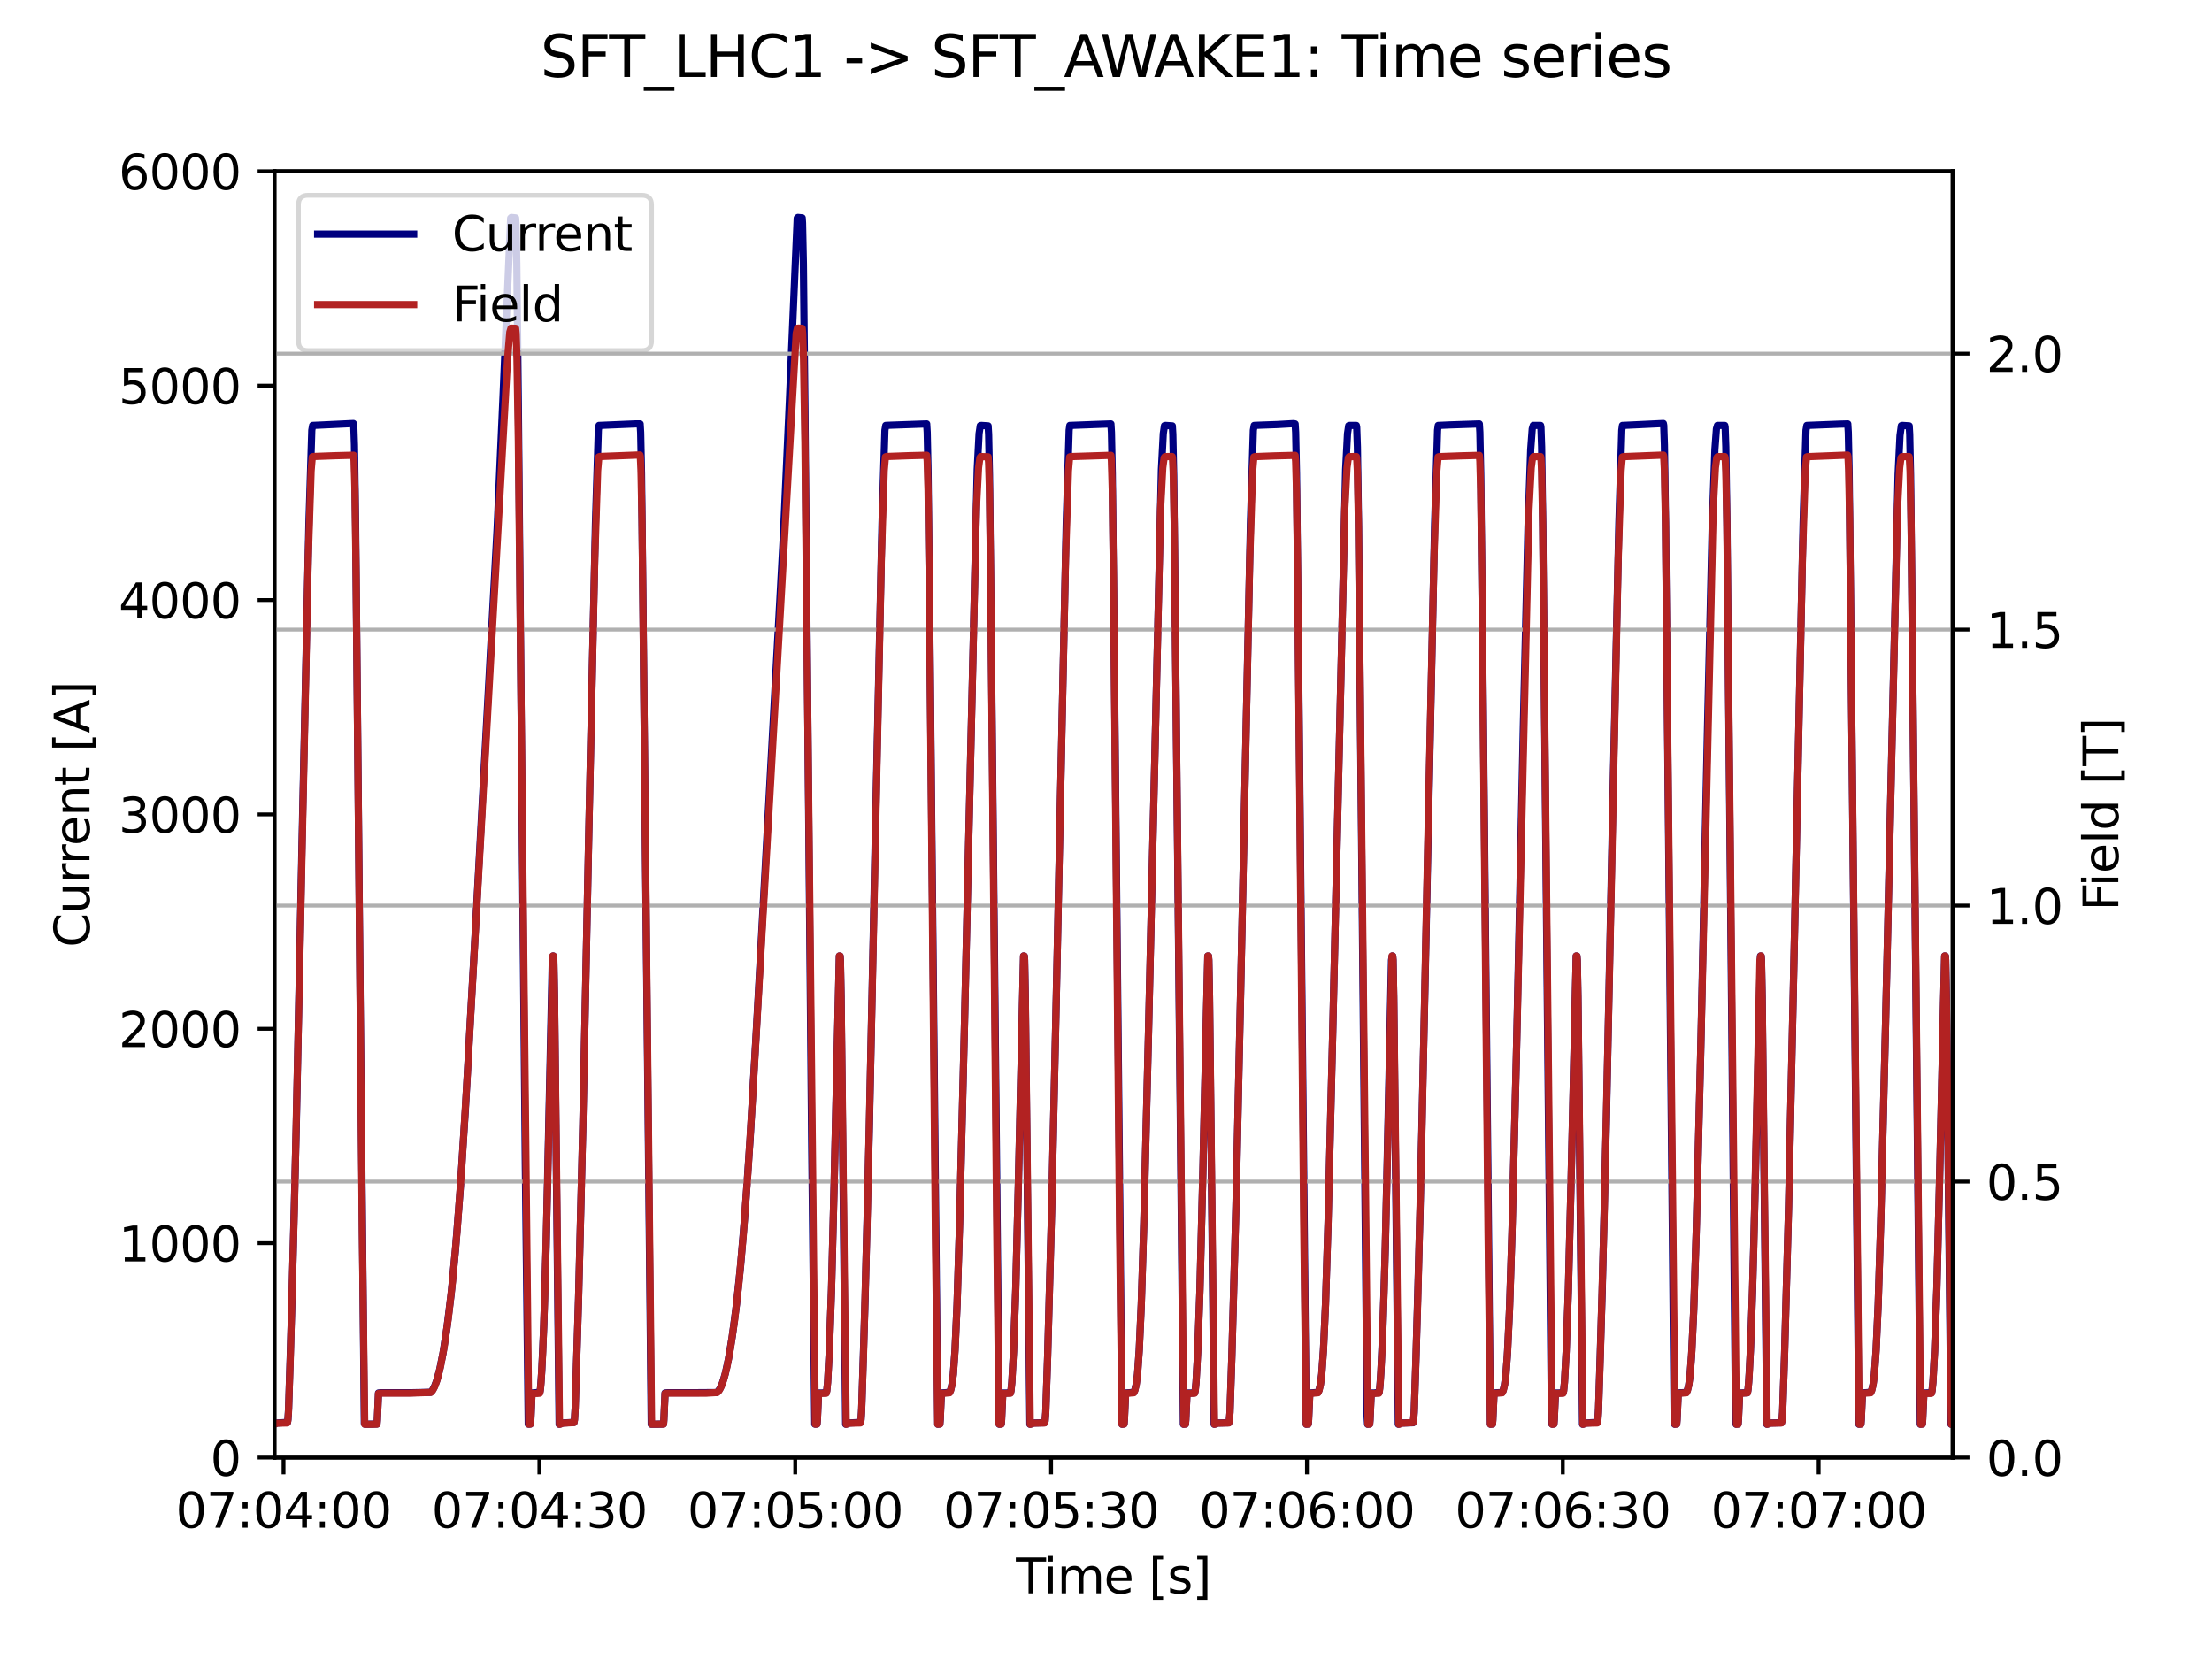 <?xml version="1.0" encoding="utf-8" standalone="no"?>
<!DOCTYPE svg PUBLIC "-//W3C//DTD SVG 1.1//EN"
  "http://www.w3.org/Graphics/SVG/1.1/DTD/svg11.dtd">
<svg xmlns:xlink="http://www.w3.org/1999/xlink" width="460.8pt" height="345.6pt" viewBox="0 0 460.8 345.6" xmlns="http://www.w3.org/2000/svg" version="1.1">
 <defs>
  <style type="text/css">*{stroke-linejoin: round; stroke-linecap: butt}</style>
 </defs>
 <g id="figure_1">
  <g id="patch_1">
   <path d="M 0 345.6 
L 460.8 345.6 
L 460.8 0 
L 0 0 
z
" style="fill: #ffffff"/>
  </g>
  <g id="axes_1">
   <g id="patch_2">
    <path d="M 57.17 303.64 
L 406.78 303.64 
L 406.78 35.677 
L 57.17 35.677 
z
" style="fill: #ffffff"/>
   </g>
   <g id="matplotlib.axis_1">
    <g id="xtick_1">
     <g id="line2d_1">
      <defs>
       <path id="maf82366fcf" d="M 0 0 
L 0 3.5 
" style="stroke: #000000; stroke-width: 0.8"/>
      </defs>
      <g>
       <use xlink:href="#maf82366fcf" x="59.062" y="303.64" style="stroke: #000000; stroke-width: 0.8"/>
      </g>
     </g>
     <g id="text_1">
      <!-- 07:04:00 -->
      <g transform="translate(36.606 318.238) scale(0.1 -0.1)">
       <defs>
        <path id="DejaVuSans-30" d="M 2034 4250 
Q 1547 4250 1301 3770 
Q 1056 3291 1056 2328 
Q 1056 1369 1301 889 
Q 1547 409 2034 409 
Q 2525 409 2770 889 
Q 3016 1369 3016 2328 
Q 3016 3291 2770 3770 
Q 2525 4250 2034 4250 
z
M 2034 4750 
Q 2819 4750 3233 4129 
Q 3647 3509 3647 2328 
Q 3647 1150 3233 529 
Q 2819 -91 2034 -91 
Q 1250 -91 836 529 
Q 422 1150 422 2328 
Q 422 3509 836 4129 
Q 1250 4750 2034 4750 
z
" transform="scale(0.016)"/>
        <path id="DejaVuSans-37" d="M 525 4666 
L 3525 4666 
L 3525 4397 
L 1831 0 
L 1172 0 
L 2766 4134 
L 525 4134 
L 525 4666 
z
" transform="scale(0.016)"/>
        <path id="DejaVuSans-3a" d="M 750 794 
L 1409 794 
L 1409 0 
L 750 0 
L 750 794 
z
M 750 3309 
L 1409 3309 
L 1409 2516 
L 750 2516 
L 750 3309 
z
" transform="scale(0.016)"/>
        <path id="DejaVuSans-34" d="M 2419 4116 
L 825 1625 
L 2419 1625 
L 2419 4116 
z
M 2253 4666 
L 3047 4666 
L 3047 1625 
L 3713 1625 
L 3713 1100 
L 3047 1100 
L 3047 0 
L 2419 0 
L 2419 1100 
L 313 1100 
L 313 1709 
L 2253 4666 
z
" transform="scale(0.016)"/>
       </defs>
       <use xlink:href="#DejaVuSans-30"/>
       <use xlink:href="#DejaVuSans-37" x="63.623"/>
       <use xlink:href="#DejaVuSans-3a" x="127.246"/>
       <use xlink:href="#DejaVuSans-30" x="160.938"/>
       <use xlink:href="#DejaVuSans-34" x="224.561"/>
       <use xlink:href="#DejaVuSans-3a" x="288.184"/>
       <use xlink:href="#DejaVuSans-30" x="321.875"/>
       <use xlink:href="#DejaVuSans-30" x="385.498"/>
      </g>
     </g>
    </g>
    <g id="xtick_2">
     <g id="line2d_2">
      <g>
       <use xlink:href="#maf82366fcf" x="112.362" y="303.64" style="stroke: #000000; stroke-width: 0.8"/>
      </g>
     </g>
     <g id="text_2">
      <!-- 07:04:30 -->
      <g transform="translate(89.906 318.238) scale(0.1 -0.1)">
       <defs>
        <path id="DejaVuSans-33" d="M 2597 2516 
Q 3050 2419 3304 2112 
Q 3559 1806 3559 1356 
Q 3559 666 3084 287 
Q 2609 -91 1734 -91 
Q 1441 -91 1130 -33 
Q 819 25 488 141 
L 488 750 
Q 750 597 1062 519 
Q 1375 441 1716 441 
Q 2309 441 2620 675 
Q 2931 909 2931 1356 
Q 2931 1769 2642 2001 
Q 2353 2234 1838 2234 
L 1294 2234 
L 1294 2753 
L 1863 2753 
Q 2328 2753 2575 2939 
Q 2822 3125 2822 3475 
Q 2822 3834 2567 4026 
Q 2313 4219 1838 4219 
Q 1578 4219 1281 4162 
Q 984 4106 628 3988 
L 628 4550 
Q 988 4650 1302 4700 
Q 1616 4750 1894 4750 
Q 2613 4750 3031 4423 
Q 3450 4097 3450 3541 
Q 3450 3153 3228 2886 
Q 3006 2619 2597 2516 
z
" transform="scale(0.016)"/>
       </defs>
       <use xlink:href="#DejaVuSans-30"/>
       <use xlink:href="#DejaVuSans-37" x="63.623"/>
       <use xlink:href="#DejaVuSans-3a" x="127.246"/>
       <use xlink:href="#DejaVuSans-30" x="160.938"/>
       <use xlink:href="#DejaVuSans-34" x="224.561"/>
       <use xlink:href="#DejaVuSans-3a" x="288.184"/>
       <use xlink:href="#DejaVuSans-33" x="321.875"/>
       <use xlink:href="#DejaVuSans-30" x="385.498"/>
      </g>
     </g>
    </g>
    <g id="xtick_3">
     <g id="line2d_3">
      <g>
       <use xlink:href="#maf82366fcf" x="165.661" y="303.64" style="stroke: #000000; stroke-width: 0.8"/>
      </g>
     </g>
     <g id="text_3">
      <!-- 07:05:00 -->
      <g transform="translate(143.205 318.238) scale(0.1 -0.1)">
       <defs>
        <path id="DejaVuSans-35" d="M 691 4666 
L 3169 4666 
L 3169 4134 
L 1269 4134 
L 1269 2991 
Q 1406 3038 1543 3061 
Q 1681 3084 1819 3084 
Q 2600 3084 3056 2656 
Q 3513 2228 3513 1497 
Q 3513 744 3044 326 
Q 2575 -91 1722 -91 
Q 1428 -91 1123 -41 
Q 819 9 494 109 
L 494 744 
Q 775 591 1075 516 
Q 1375 441 1709 441 
Q 2250 441 2565 725 
Q 2881 1009 2881 1497 
Q 2881 1984 2565 2268 
Q 2250 2553 1709 2553 
Q 1456 2553 1204 2497 
Q 953 2441 691 2322 
L 691 4666 
z
" transform="scale(0.016)"/>
       </defs>
       <use xlink:href="#DejaVuSans-30"/>
       <use xlink:href="#DejaVuSans-37" x="63.623"/>
       <use xlink:href="#DejaVuSans-3a" x="127.246"/>
       <use xlink:href="#DejaVuSans-30" x="160.938"/>
       <use xlink:href="#DejaVuSans-35" x="224.561"/>
       <use xlink:href="#DejaVuSans-3a" x="288.184"/>
       <use xlink:href="#DejaVuSans-30" x="321.875"/>
       <use xlink:href="#DejaVuSans-30" x="385.498"/>
      </g>
     </g>
    </g>
    <g id="xtick_4">
     <g id="line2d_4">
      <g>
       <use xlink:href="#maf82366fcf" x="218.961" y="303.64" style="stroke: #000000; stroke-width: 0.8"/>
      </g>
     </g>
     <g id="text_4">
      <!-- 07:05:30 -->
      <g transform="translate(196.505 318.238) scale(0.1 -0.1)">
       <use xlink:href="#DejaVuSans-30"/>
       <use xlink:href="#DejaVuSans-37" x="63.623"/>
       <use xlink:href="#DejaVuSans-3a" x="127.246"/>
       <use xlink:href="#DejaVuSans-30" x="160.938"/>
       <use xlink:href="#DejaVuSans-35" x="224.561"/>
       <use xlink:href="#DejaVuSans-3a" x="288.184"/>
       <use xlink:href="#DejaVuSans-33" x="321.875"/>
       <use xlink:href="#DejaVuSans-30" x="385.498"/>
      </g>
     </g>
    </g>
    <g id="xtick_5">
     <g id="line2d_5">
      <g>
       <use xlink:href="#maf82366fcf" x="272.261" y="303.64" style="stroke: #000000; stroke-width: 0.8"/>
      </g>
     </g>
     <g id="text_5">
      <!-- 07:06:00 -->
      <g transform="translate(249.804 318.238) scale(0.1 -0.1)">
       <defs>
        <path id="DejaVuSans-36" d="M 2113 2584 
Q 1688 2584 1439 2293 
Q 1191 2003 1191 1497 
Q 1191 994 1439 701 
Q 1688 409 2113 409 
Q 2538 409 2786 701 
Q 3034 994 3034 1497 
Q 3034 2003 2786 2293 
Q 2538 2584 2113 2584 
z
M 3366 4563 
L 3366 3988 
Q 3128 4100 2886 4159 
Q 2644 4219 2406 4219 
Q 1781 4219 1451 3797 
Q 1122 3375 1075 2522 
Q 1259 2794 1537 2939 
Q 1816 3084 2150 3084 
Q 2853 3084 3261 2657 
Q 3669 2231 3669 1497 
Q 3669 778 3244 343 
Q 2819 -91 2113 -91 
Q 1303 -91 875 529 
Q 447 1150 447 2328 
Q 447 3434 972 4092 
Q 1497 4750 2381 4750 
Q 2619 4750 2861 4703 
Q 3103 4656 3366 4563 
z
" transform="scale(0.016)"/>
       </defs>
       <use xlink:href="#DejaVuSans-30"/>
       <use xlink:href="#DejaVuSans-37" x="63.623"/>
       <use xlink:href="#DejaVuSans-3a" x="127.246"/>
       <use xlink:href="#DejaVuSans-30" x="160.938"/>
       <use xlink:href="#DejaVuSans-36" x="224.561"/>
       <use xlink:href="#DejaVuSans-3a" x="288.184"/>
       <use xlink:href="#DejaVuSans-30" x="321.875"/>
       <use xlink:href="#DejaVuSans-30" x="385.498"/>
      </g>
     </g>
    </g>
    <g id="xtick_6">
     <g id="line2d_6">
      <g>
       <use xlink:href="#maf82366fcf" x="325.56" y="303.64" style="stroke: #000000; stroke-width: 0.8"/>
      </g>
     </g>
     <g id="text_6">
      <!-- 07:06:30 -->
      <g transform="translate(303.104 318.238) scale(0.1 -0.1)">
       <use xlink:href="#DejaVuSans-30"/>
       <use xlink:href="#DejaVuSans-37" x="63.623"/>
       <use xlink:href="#DejaVuSans-3a" x="127.246"/>
       <use xlink:href="#DejaVuSans-30" x="160.938"/>
       <use xlink:href="#DejaVuSans-36" x="224.561"/>
       <use xlink:href="#DejaVuSans-3a" x="288.184"/>
       <use xlink:href="#DejaVuSans-33" x="321.875"/>
       <use xlink:href="#DejaVuSans-30" x="385.498"/>
      </g>
     </g>
    </g>
    <g id="xtick_7">
     <g id="line2d_7">
      <g>
       <use xlink:href="#maf82366fcf" x="378.86" y="303.64" style="stroke: #000000; stroke-width: 0.8"/>
      </g>
     </g>
     <g id="text_7">
      <!-- 07:07:00 -->
      <g transform="translate(356.404 318.238) scale(0.1 -0.1)">
       <use xlink:href="#DejaVuSans-30"/>
       <use xlink:href="#DejaVuSans-37" x="63.623"/>
       <use xlink:href="#DejaVuSans-3a" x="127.246"/>
       <use xlink:href="#DejaVuSans-30" x="160.938"/>
       <use xlink:href="#DejaVuSans-37" x="224.561"/>
       <use xlink:href="#DejaVuSans-3a" x="288.184"/>
       <use xlink:href="#DejaVuSans-30" x="321.875"/>
       <use xlink:href="#DejaVuSans-30" x="385.498"/>
      </g>
     </g>
    </g>
    <g id="text_8">
     <!-- Time [s] -->
     <g transform="translate(211.646 331.917) scale(0.1 -0.1)">
      <defs>
       <path id="DejaVuSans-54" d="M -19 4666 
L 3928 4666 
L 3928 4134 
L 2272 4134 
L 2272 0 
L 1638 0 
L 1638 4134 
L -19 4134 
L -19 4666 
z
" transform="scale(0.016)"/>
       <path id="DejaVuSans-69" d="M 603 3500 
L 1178 3500 
L 1178 0 
L 603 0 
L 603 3500 
z
M 603 4863 
L 1178 4863 
L 1178 4134 
L 603 4134 
L 603 4863 
z
" transform="scale(0.016)"/>
       <path id="DejaVuSans-6d" d="M 3328 2828 
Q 3544 3216 3844 3400 
Q 4144 3584 4550 3584 
Q 5097 3584 5394 3201 
Q 5691 2819 5691 2113 
L 5691 0 
L 5113 0 
L 5113 2094 
Q 5113 2597 4934 2840 
Q 4756 3084 4391 3084 
Q 3944 3084 3684 2787 
Q 3425 2491 3425 1978 
L 3425 0 
L 2847 0 
L 2847 2094 
Q 2847 2600 2669 2842 
Q 2491 3084 2119 3084 
Q 1678 3084 1418 2786 
Q 1159 2488 1159 1978 
L 1159 0 
L 581 0 
L 581 3500 
L 1159 3500 
L 1159 2956 
Q 1356 3278 1631 3431 
Q 1906 3584 2284 3584 
Q 2666 3584 2933 3390 
Q 3200 3197 3328 2828 
z
" transform="scale(0.016)"/>
       <path id="DejaVuSans-65" d="M 3597 1894 
L 3597 1613 
L 953 1613 
Q 991 1019 1311 708 
Q 1631 397 2203 397 
Q 2534 397 2845 478 
Q 3156 559 3463 722 
L 3463 178 
Q 3153 47 2828 -22 
Q 2503 -91 2169 -91 
Q 1331 -91 842 396 
Q 353 884 353 1716 
Q 353 2575 817 3079 
Q 1281 3584 2069 3584 
Q 2775 3584 3186 3129 
Q 3597 2675 3597 1894 
z
M 3022 2063 
Q 3016 2534 2758 2815 
Q 2500 3097 2075 3097 
Q 1594 3097 1305 2825 
Q 1016 2553 972 2059 
L 3022 2063 
z
" transform="scale(0.016)"/>
       <path id="DejaVuSans-20" transform="scale(0.016)"/>
       <path id="DejaVuSans-5b" d="M 550 4863 
L 1875 4863 
L 1875 4416 
L 1125 4416 
L 1125 -397 
L 1875 -397 
L 1875 -844 
L 550 -844 
L 550 4863 
z
" transform="scale(0.016)"/>
       <path id="DejaVuSans-73" d="M 2834 3397 
L 2834 2853 
Q 2591 2978 2328 3040 
Q 2066 3103 1784 3103 
Q 1356 3103 1142 2972 
Q 928 2841 928 2578 
Q 928 2378 1081 2264 
Q 1234 2150 1697 2047 
L 1894 2003 
Q 2506 1872 2764 1633 
Q 3022 1394 3022 966 
Q 3022 478 2636 193 
Q 2250 -91 1575 -91 
Q 1294 -91 989 -36 
Q 684 19 347 128 
L 347 722 
Q 666 556 975 473 
Q 1284 391 1588 391 
Q 1994 391 2212 530 
Q 2431 669 2431 922 
Q 2431 1156 2273 1281 
Q 2116 1406 1581 1522 
L 1381 1569 
Q 847 1681 609 1914 
Q 372 2147 372 2553 
Q 372 3047 722 3315 
Q 1072 3584 1716 3584 
Q 2034 3584 2315 3537 
Q 2597 3491 2834 3397 
z
" transform="scale(0.016)"/>
       <path id="DejaVuSans-5d" d="M 1947 4863 
L 1947 -844 
L 622 -844 
L 622 -397 
L 1369 -397 
L 1369 4416 
L 622 4416 
L 622 4863 
L 1947 4863 
z
" transform="scale(0.016)"/>
      </defs>
      <use xlink:href="#DejaVuSans-54"/>
      <use xlink:href="#DejaVuSans-69" x="57.959"/>
      <use xlink:href="#DejaVuSans-6d" x="85.742"/>
      <use xlink:href="#DejaVuSans-65" x="183.154"/>
      <use xlink:href="#DejaVuSans-20" x="244.678"/>
      <use xlink:href="#DejaVuSans-5b" x="276.465"/>
      <use xlink:href="#DejaVuSans-73" x="315.479"/>
      <use xlink:href="#DejaVuSans-5d" x="367.578"/>
     </g>
    </g>
   </g>
   <g id="matplotlib.axis_2">
    <g id="ytick_1">
     <g id="line2d_8">
      <defs>
       <path id="meee3ef591f" d="M 0 0 
L -3.5 0 
" style="stroke: #000000; stroke-width: 0.8"/>
      </defs>
      <g>
       <use xlink:href="#meee3ef591f" x="57.17" y="303.64" style="stroke: #000000; stroke-width: 0.8"/>
      </g>
     </g>
     <g id="text_9">
      <!-- 0 -->
      <g transform="translate(43.807 307.439) scale(0.1 -0.1)">
       <use xlink:href="#DejaVuSans-30"/>
      </g>
     </g>
    </g>
    <g id="ytick_2">
     <g id="line2d_9">
      <g>
       <use xlink:href="#meee3ef591f" x="57.17" y="258.979" style="stroke: #000000; stroke-width: 0.8"/>
      </g>
     </g>
     <g id="text_10">
      <!-- 1000 -->
      <g transform="translate(24.72 262.779) scale(0.1 -0.1)">
       <defs>
        <path id="DejaVuSans-31" d="M 794 531 
L 1825 531 
L 1825 4091 
L 703 3866 
L 703 4441 
L 1819 4666 
L 2450 4666 
L 2450 531 
L 3481 531 
L 3481 0 
L 794 0 
L 794 531 
z
" transform="scale(0.016)"/>
       </defs>
       <use xlink:href="#DejaVuSans-31"/>
       <use xlink:href="#DejaVuSans-30" x="63.623"/>
       <use xlink:href="#DejaVuSans-30" x="127.246"/>
       <use xlink:href="#DejaVuSans-30" x="190.869"/>
      </g>
     </g>
    </g>
    <g id="ytick_3">
     <g id="line2d_10">
      <g>
       <use xlink:href="#meee3ef591f" x="57.17" y="214.319" style="stroke: #000000; stroke-width: 0.8"/>
      </g>
     </g>
     <g id="text_11">
      <!-- 2000 -->
      <g transform="translate(24.72 218.118) scale(0.1 -0.1)">
       <defs>
        <path id="DejaVuSans-32" d="M 1228 531 
L 3431 531 
L 3431 0 
L 469 0 
L 469 531 
Q 828 903 1448 1529 
Q 2069 2156 2228 2338 
Q 2531 2678 2651 2914 
Q 2772 3150 2772 3378 
Q 2772 3750 2511 3984 
Q 2250 4219 1831 4219 
Q 1534 4219 1204 4116 
Q 875 4013 500 3803 
L 500 4441 
Q 881 4594 1212 4672 
Q 1544 4750 1819 4750 
Q 2544 4750 2975 4387 
Q 3406 4025 3406 3419 
Q 3406 3131 3298 2873 
Q 3191 2616 2906 2266 
Q 2828 2175 2409 1742 
Q 1991 1309 1228 531 
z
" transform="scale(0.016)"/>
       </defs>
       <use xlink:href="#DejaVuSans-32"/>
       <use xlink:href="#DejaVuSans-30" x="63.623"/>
       <use xlink:href="#DejaVuSans-30" x="127.246"/>
       <use xlink:href="#DejaVuSans-30" x="190.869"/>
      </g>
     </g>
    </g>
    <g id="ytick_4">
     <g id="line2d_11">
      <g>
       <use xlink:href="#meee3ef591f" x="57.17" y="169.658" style="stroke: #000000; stroke-width: 0.8"/>
      </g>
     </g>
     <g id="text_12">
      <!-- 3000 -->
      <g transform="translate(24.72 173.458) scale(0.1 -0.1)">
       <use xlink:href="#DejaVuSans-33"/>
       <use xlink:href="#DejaVuSans-30" x="63.623"/>
       <use xlink:href="#DejaVuSans-30" x="127.246"/>
       <use xlink:href="#DejaVuSans-30" x="190.869"/>
      </g>
     </g>
    </g>
    <g id="ytick_5">
     <g id="line2d_12">
      <g>
       <use xlink:href="#meee3ef591f" x="57.17" y="124.998" style="stroke: #000000; stroke-width: 0.8"/>
      </g>
     </g>
     <g id="text_13">
      <!-- 4000 -->
      <g transform="translate(24.72 128.797) scale(0.1 -0.1)">
       <use xlink:href="#DejaVuSans-34"/>
       <use xlink:href="#DejaVuSans-30" x="63.623"/>
       <use xlink:href="#DejaVuSans-30" x="127.246"/>
       <use xlink:href="#DejaVuSans-30" x="190.869"/>
      </g>
     </g>
    </g>
    <g id="ytick_6">
     <g id="line2d_13">
      <g>
       <use xlink:href="#meee3ef591f" x="57.17" y="80.337" style="stroke: #000000; stroke-width: 0.8"/>
      </g>
     </g>
     <g id="text_14">
      <!-- 5000 -->
      <g transform="translate(24.72 84.137) scale(0.1 -0.1)">
       <use xlink:href="#DejaVuSans-35"/>
       <use xlink:href="#DejaVuSans-30" x="63.623"/>
       <use xlink:href="#DejaVuSans-30" x="127.246"/>
       <use xlink:href="#DejaVuSans-30" x="190.869"/>
      </g>
     </g>
    </g>
    <g id="ytick_7">
     <g id="line2d_14">
      <g>
       <use xlink:href="#meee3ef591f" x="57.17" y="35.677" style="stroke: #000000; stroke-width: 0.8"/>
      </g>
     </g>
     <g id="text_15">
      <!-- 6000 -->
      <g transform="translate(24.72 39.476) scale(0.1 -0.1)">
       <use xlink:href="#DejaVuSans-36"/>
       <use xlink:href="#DejaVuSans-30" x="63.623"/>
       <use xlink:href="#DejaVuSans-30" x="127.246"/>
       <use xlink:href="#DejaVuSans-30" x="190.869"/>
      </g>
     </g>
    </g>
    <g id="text_16">
     <!-- Current [A] -->
     <g transform="translate(18.64 197.346) rotate(-90) scale(0.1 -0.1)">
      <defs>
       <path id="DejaVuSans-43" d="M 4122 4306 
L 4122 3641 
Q 3803 3938 3442 4084 
Q 3081 4231 2675 4231 
Q 1875 4231 1450 3742 
Q 1025 3253 1025 2328 
Q 1025 1406 1450 917 
Q 1875 428 2675 428 
Q 3081 428 3442 575 
Q 3803 722 4122 1019 
L 4122 359 
Q 3791 134 3420 21 
Q 3050 -91 2638 -91 
Q 1578 -91 968 557 
Q 359 1206 359 2328 
Q 359 3453 968 4101 
Q 1578 4750 2638 4750 
Q 3056 4750 3426 4639 
Q 3797 4528 4122 4306 
z
" transform="scale(0.016)"/>
       <path id="DejaVuSans-75" d="M 544 1381 
L 544 3500 
L 1119 3500 
L 1119 1403 
Q 1119 906 1312 657 
Q 1506 409 1894 409 
Q 2359 409 2629 706 
Q 2900 1003 2900 1516 
L 2900 3500 
L 3475 3500 
L 3475 0 
L 2900 0 
L 2900 538 
Q 2691 219 2414 64 
Q 2138 -91 1772 -91 
Q 1169 -91 856 284 
Q 544 659 544 1381 
z
M 1991 3584 
L 1991 3584 
z
" transform="scale(0.016)"/>
       <path id="DejaVuSans-72" d="M 2631 2963 
Q 2534 3019 2420 3045 
Q 2306 3072 2169 3072 
Q 1681 3072 1420 2755 
Q 1159 2438 1159 1844 
L 1159 0 
L 581 0 
L 581 3500 
L 1159 3500 
L 1159 2956 
Q 1341 3275 1631 3429 
Q 1922 3584 2338 3584 
Q 2397 3584 2469 3576 
Q 2541 3569 2628 3553 
L 2631 2963 
z
" transform="scale(0.016)"/>
       <path id="DejaVuSans-6e" d="M 3513 2113 
L 3513 0 
L 2938 0 
L 2938 2094 
Q 2938 2591 2744 2837 
Q 2550 3084 2163 3084 
Q 1697 3084 1428 2787 
Q 1159 2491 1159 1978 
L 1159 0 
L 581 0 
L 581 3500 
L 1159 3500 
L 1159 2956 
Q 1366 3272 1645 3428 
Q 1925 3584 2291 3584 
Q 2894 3584 3203 3211 
Q 3513 2838 3513 2113 
z
" transform="scale(0.016)"/>
       <path id="DejaVuSans-74" d="M 1172 4494 
L 1172 3500 
L 2356 3500 
L 2356 3053 
L 1172 3053 
L 1172 1153 
Q 1172 725 1289 603 
Q 1406 481 1766 481 
L 2356 481 
L 2356 0 
L 1766 0 
Q 1100 0 847 248 
Q 594 497 594 1153 
L 594 3053 
L 172 3053 
L 172 3500 
L 594 3500 
L 594 4494 
L 1172 4494 
z
" transform="scale(0.016)"/>
       <path id="DejaVuSans-41" d="M 2188 4044 
L 1331 1722 
L 3047 1722 
L 2188 4044 
z
M 1831 4666 
L 2547 4666 
L 4325 0 
L 3669 0 
L 3244 1197 
L 1141 1197 
L 716 0 
L 50 0 
L 1831 4666 
z
" transform="scale(0.016)"/>
      </defs>
      <use xlink:href="#DejaVuSans-43"/>
      <use xlink:href="#DejaVuSans-75" x="69.824"/>
      <use xlink:href="#DejaVuSans-72" x="133.203"/>
      <use xlink:href="#DejaVuSans-72" x="172.566"/>
      <use xlink:href="#DejaVuSans-65" x="211.43"/>
      <use xlink:href="#DejaVuSans-6e" x="272.953"/>
      <use xlink:href="#DejaVuSans-74" x="336.332"/>
      <use xlink:href="#DejaVuSans-20" x="375.541"/>
      <use xlink:href="#DejaVuSans-5b" x="407.328"/>
      <use xlink:href="#DejaVuSans-41" x="446.342"/>
      <use xlink:href="#DejaVuSans-5d" x="514.75"/>
     </g>
    </g>
   </g>
   <g id="line2d_15">
    <path d="M 57.17 296.685 
L 57.703 296.447 
L 59.871 296.311 
L 59.977 295.741 
L 60.119 293.394 
L 60.83 270.449 
L 61.718 234.535 
L 62.926 175.154 
L 64.348 109.081 
L 64.952 89.618 
L 65.129 88.621 
L 67.119 88.531 
L 73.622 88.22 
L 73.693 88.605 
L 73.835 92.685 
L 74.084 109.719 
L 75.043 209.927 
L 75.896 296.511 
L 76.038 296.693 
L 77.246 296.685 
L 78.525 296.649 
L 78.596 295.797 
L 78.845 290.189 
L 79.378 290.134 
L 85.454 290.137 
L 89.647 290.051 
L 90.003 289.732 
L 90.429 289.028 
L 90.962 287.655 
L 91.566 285.439 
L 92.277 281.935 
L 93.094 276.706 
L 93.982 269.552 
L 94.871 260.478 
L 95.866 247.818 
L 96.932 231.328 
L 98.921 195.734 
L 103.576 109.895 
L 104.784 82.733 
L 106.383 45.437 
L 106.525 45.292 
L 107.414 45.382 
L 107.485 46.428 
L 107.663 54.921 
L 107.982 84.869 
L 109.439 242.924 
L 110.043 296.664 
L 110.221 296.688 
L 110.505 296.651 
L 110.576 295.797 
L 110.825 290.189 
L 112.459 290.056 
L 112.602 289.169 
L 112.85 285.72 
L 113.277 276.138 
L 113.774 259.537 
L 114.378 231.524 
L 115.053 199.995 
L 115.231 199.139 
L 115.302 199.167 
L 115.373 200.026 
L 115.515 207.623 
L 116.475 296.697 
L 116.581 296.69 
L 116.937 296.573 
L 117.114 296.448 
L 119.566 296.31 
L 119.673 295.742 
L 119.815 293.394 
L 120.525 270.45 
L 121.414 234.534 
L 122.622 175.152 
L 124.043 109.081 
L 124.647 89.618 
L 124.789 88.619 
L 124.825 88.623 
L 132.358 88.304 
L 133.353 88.306 
L 133.46 90.076 
L 133.637 98.571 
L 133.957 127.517 
L 135.663 296.698 
L 135.734 296.693 
L 137.795 296.685 
L 138.221 296.651 
L 138.292 295.793 
L 138.541 290.19 
L 139.038 290.134 
L 144.084 290.136 
L 149.236 290.1 
L 149.592 289.853 
L 150.018 289.237 
L 150.515 288.074 
L 151.084 286.164 
L 151.759 283.089 
L 152.541 278.433 
L 153.429 271.717 
L 154.282 263.611 
L 155.241 252.176 
L 156.272 237.161 
L 157.515 215.566 
L 163.201 111.356 
L 164.444 83.615 
L 166.079 45.437 
L 166.221 45.293 
L 167.109 45.38 
L 167.18 46.429 
L 167.358 54.922 
L 167.678 84.87 
L 169.099 239.098 
L 169.739 296.664 
L 169.916 296.687 
L 170.201 296.651 
L 170.272 295.797 
L 170.521 290.192 
L 171.196 290.189 
L 172.12 290.146 
L 172.226 289.716 
L 172.404 287.954 
L 172.759 281.465 
L 173.221 268.568 
L 173.79 245.779 
L 174.856 199.148 
L 174.998 199.168 
L 175.069 200.026 
L 175.211 207.63 
L 176.17 296.696 
L 176.277 296.689 
L 176.632 296.573 
L 176.81 296.447 
L 179.262 296.311 
L 179.368 295.741 
L 179.51 293.392 
L 180.221 270.45 
L 181.109 234.533 
L 182.318 175.154 
L 183.739 109.081 
L 184.343 89.617 
L 184.521 88.619 
L 185.8 88.563 
L 193.049 88.306 
L 193.155 90.077 
L 193.333 98.571 
L 193.653 127.518 
L 195.358 296.696 
L 195.429 296.693 
L 195.785 296.649 
L 195.856 295.792 
L 196.104 290.189 
L 196.779 290.141 
L 197.81 290.048 
L 198.023 289.595 
L 198.307 288.406 
L 198.592 286.241 
L 198.947 281.211 
L 199.373 271.724 
L 199.906 254.645 
L 200.866 215.559 
L 203.566 97.831 
L 203.957 90.33 
L 204.206 88.675 
L 204.384 88.619 
L 205.84 88.711 
L 205.947 90.48 
L 206.125 98.965 
L 206.444 127.893 
L 208.15 296.699 
L 208.221 296.693 
L 208.576 296.651 
L 208.648 295.789 
L 208.896 290.194 
L 209.678 290.189 
L 210.495 290.146 
L 210.602 289.716 
L 210.78 287.954 
L 211.135 281.466 
L 211.597 268.568 
L 212.165 245.779 
L 213.231 199.148 
L 213.373 199.167 
L 213.444 200.026 
L 213.587 207.63 
L 214.546 296.697 
L 214.653 296.69 
L 215.008 296.573 
L 215.186 296.447 
L 217.602 296.389 
L 217.708 296.009 
L 217.851 294.226 
L 218.241 282.574 
L 219.094 251.323 
L 220.054 207.354 
L 222.115 109.081 
L 222.719 89.617 
L 222.861 88.619 
L 222.896 88.622 
L 228.546 88.407 
L 231.424 88.306 
L 231.531 90.078 
L 231.709 98.57 
L 232.028 127.518 
L 233.734 296.695 
L 233.805 296.692 
L 234.16 296.648 
L 234.231 295.791 
L 234.48 290.187 
L 235.191 290.141 
L 236.186 290.048 
L 236.399 289.596 
L 236.683 288.405 
L 236.967 286.241 
L 237.323 281.211 
L 237.749 271.723 
L 238.282 254.645 
L 239.242 215.558 
L 241.942 97.83 
L 242.333 90.33 
L 242.582 88.674 
L 242.759 88.62 
L 244.216 88.712 
L 244.323 90.48 
L 244.5 98.965 
L 244.82 127.893 
L 246.526 296.697 
L 246.597 296.692 
L 246.952 296.65 
L 247.023 295.787 
L 247.272 290.191 
L 248.587 290.189 
L 248.871 290.146 
L 248.978 289.716 
L 249.155 287.954 
L 249.511 281.465 
L 249.973 268.568 
L 250.541 245.779 
L 251.607 199.147 
L 251.749 199.167 
L 251.82 200.023 
L 251.962 207.63 
L 252.922 296.695 
L 253.028 296.69 
L 253.384 296.573 
L 253.561 296.448 
L 255.978 296.388 
L 256.084 296.009 
L 256.226 294.225 
L 256.617 282.575 
L 257.47 251.322 
L 258.429 207.354 
L 260.49 109.081 
L 261.094 89.617 
L 261.272 88.62 
L 262.374 88.573 
L 266.069 88.438 
L 269.48 88.243 
L 269.8 88.305 
L 269.907 90.077 
L 270.084 98.571 
L 270.404 127.518 
L 272.11 296.698 
L 272.181 296.693 
L 272.536 296.651 
L 272.607 295.793 
L 272.856 290.188 
L 273.531 290.142 
L 274.561 290.049 
L 274.775 289.596 
L 275.059 288.406 
L 275.343 286.24 
L 275.698 281.211 
L 276.125 271.724 
L 276.658 254.645 
L 277.617 215.558 
L 280.318 97.83 
L 280.709 90.33 
L 280.957 88.675 
L 281.135 88.619 
L 282.556 88.623 
L 282.627 89.01 
L 282.77 93.085 
L 283.018 110.11 
L 283.942 206.207 
L 284.795 295.126 
L 284.902 296.699 
L 284.937 296.691 
L 285.328 296.651 
L 285.399 295.797 
L 285.648 290.192 
L 286.287 290.19 
L 287.282 290.056 
L 287.424 289.168 
L 287.673 285.72 
L 288.1 276.139 
L 288.597 259.536 
L 289.201 231.524 
L 289.876 199.995 
L 290.054 199.138 
L 290.125 199.167 
L 290.196 200.024 
L 290.338 207.626 
L 291.297 296.697 
L 291.404 296.69 
L 291.759 296.573 
L 291.937 296.448 
L 294.353 296.389 
L 294.46 296.01 
L 294.602 294.226 
L 294.993 282.574 
L 295.846 251.323 
L 296.805 207.354 
L 298.866 109.081 
L 299.47 89.618 
L 299.612 88.619 
L 299.648 88.623 
L 301.993 88.517 
L 308.176 88.307 
L 308.282 90.077 
L 308.46 98.571 
L 308.78 127.518 
L 310.485 296.695 
L 310.556 296.692 
L 310.912 296.651 
L 310.983 295.788 
L 311.232 290.189 
L 311.729 290.142 
L 312.902 290.088 
L 313.115 289.697 
L 313.399 288.591 
L 313.683 286.6 
L 314.003 282.427 
L 314.43 273.566 
L 314.963 257.207 
L 315.886 220.316 
L 317.343 150.925 
L 318.303 109.866 
L 318.871 93.625 
L 319.191 89.338 
L 319.404 88.62 
L 320.932 88.623 
L 321.003 89.009 
L 321.145 93.084 
L 321.394 110.107 
L 322.353 210.358 
L 323.206 296.558 
L 323.348 296.692 
L 323.704 296.649 
L 323.775 295.793 
L 324.023 290.193 
L 324.77 290.188 
L 325.622 290.146 
L 325.729 289.716 
L 325.907 287.953 
L 326.262 281.466 
L 326.724 268.567 
L 327.292 245.78 
L 328.358 199.148 
L 328.501 199.167 
L 328.572 200.023 
L 328.714 207.627 
L 329.673 296.699 
L 329.78 296.691 
L 330.135 296.574 
L 330.313 296.448 
L 332.765 296.31 
L 332.871 295.741 
L 333.013 293.395 
L 333.76 269.166 
L 334.648 232.931 
L 335.927 169.786 
L 337.242 109.082 
L 337.846 89.618 
L 337.988 88.617 
L 338.023 88.623 
L 346.516 88.22 
L 346.587 88.606 
L 346.729 92.687 
L 346.978 109.722 
L 347.902 205.771 
L 348.754 294.844 
L 348.861 296.698 
L 348.897 296.69 
L 349.287 296.651 
L 349.359 295.795 
L 349.607 290.19 
L 350.069 290.142 
L 351.277 290.088 
L 351.491 289.697 
L 351.775 288.591 
L 352.059 286.6 
L 352.379 282.426 
L 352.805 273.566 
L 353.338 257.207 
L 354.262 220.315 
L 355.719 150.926 
L 356.678 109.867 
L 357.247 93.625 
L 357.567 89.338 
L 357.78 88.62 
L 359.308 88.624 
L 359.379 89.011 
L 359.521 93.086 
L 359.77 110.11 
L 360.694 206.208 
L 361.546 295.129 
L 361.653 296.695 
L 361.689 296.69 
L 362.079 296.651 
L 362.15 295.796 
L 362.399 290.187 
L 363.998 290.146 
L 364.105 289.716 
L 364.282 287.954 
L 364.638 281.465 
L 365.1 268.568 
L 365.668 245.779 
L 366.734 199.147 
L 366.876 199.167 
L 366.947 200.023 
L 367.09 207.631 
L 368.049 296.694 
L 368.156 296.69 
L 368.511 296.573 
L 368.689 296.447 
L 371.105 296.39 
L 371.211 296.009 
L 371.354 294.225 
L 371.744 282.574 
L 372.597 251.323 
L 373.557 207.354 
L 375.617 109.082 
L 376.222 89.619 
L 376.399 88.621 
L 383.257 88.351 
L 384.927 88.306 
L 385.034 90.077 
L 385.211 98.571 
L 385.531 127.518 
L 387.237 296.699 
L 387.308 296.693 
L 387.663 296.65 
L 387.734 295.79 
L 387.983 290.191 
L 388.445 290.142 
L 389.689 290.049 
L 389.902 289.596 
L 390.186 288.405 
L 390.47 286.241 
L 390.826 281.211 
L 391.252 271.724 
L 391.821 253.347 
L 392.78 213.95 
L 395.409 98.79 
L 395.8 90.751 
L 396.085 88.674 
L 396.262 88.618 
L 397.719 88.712 
L 397.826 90.48 
L 398.003 98.965 
L 398.323 127.894 
L 400.029 296.695 
L 400.1 296.692 
L 400.455 296.65 
L 400.526 295.796 
L 400.775 290.188 
L 402.374 290.146 
L 402.48 289.716 
L 402.658 287.953 
L 403.013 281.465 
L 403.475 268.567 
L 404.044 245.779 
L 405.11 199.147 
L 405.252 199.167 
L 405.323 200.023 
L 405.465 207.63 
L 406.425 296.694 
L 406.531 296.689 
L 406.78 296.684 
L 406.78 296.684 
" clip-path="url(#p3685f5d782)" style="fill: none; stroke: #000080; stroke-width: 1.5; stroke-linecap: square"/>
   </g>
   <g id="patch_3">
    <path d="M 57.17 303.64 
L 57.17 35.677 
" style="fill: none; stroke: #000000; stroke-width: 0.8; stroke-linejoin: miter; stroke-linecap: square"/>
   </g>
   <g id="patch_4">
    <path d="M 406.78 303.64 
L 406.78 35.677 
" style="fill: none; stroke: #000000; stroke-width: 0.8; stroke-linejoin: miter; stroke-linecap: square"/>
   </g>
   <g id="patch_5">
    <path d="M 57.17 303.64 
L 406.78 303.64 
" style="fill: none; stroke: #000000; stroke-width: 0.8; stroke-linejoin: miter; stroke-linecap: square"/>
   </g>
   <g id="patch_6">
    <path d="M 57.17 35.677 
L 406.78 35.677 
" style="fill: none; stroke: #000000; stroke-width: 0.8; stroke-linejoin: miter; stroke-linecap: square"/>
   </g>
   <g id="legend_1">
    <g id="patch_7">
     <path d="M 64.17 73.033 
L 133.723 73.033 
Q 135.723 73.033 135.723 71.033 
L 135.723 42.677 
Q 135.723 40.677 133.723 40.677 
L 64.17 40.677 
Q 62.17 40.677 62.17 42.677 
L 62.17 71.033 
Q 62.17 73.033 64.17 73.033 
z
" style="fill: #ffffff; opacity: 0.8; stroke: #cccccc; stroke-linejoin: miter"/>
    </g>
    <g id="line2d_16">
     <path d="M 66.17 48.775 
L 76.17 48.775 
L 86.17 48.775 
" style="fill: none; stroke: #000080; stroke-width: 1.5; stroke-linecap: square"/>
    </g>
    <g id="text_17">
     <!-- Current -->
     <g transform="translate(94.17 52.275) scale(0.1 -0.1)">
      <use xlink:href="#DejaVuSans-43"/>
      <use xlink:href="#DejaVuSans-75" x="69.824"/>
      <use xlink:href="#DejaVuSans-72" x="133.203"/>
      <use xlink:href="#DejaVuSans-72" x="172.566"/>
      <use xlink:href="#DejaVuSans-65" x="211.43"/>
      <use xlink:href="#DejaVuSans-6e" x="272.953"/>
      <use xlink:href="#DejaVuSans-74" x="336.332"/>
     </g>
    </g>
    <g id="line2d_17">
     <path d="M 66.17 63.453 
L 76.17 63.453 
L 86.17 63.453 
" style="fill: none; stroke: #b22222; stroke-width: 1.5; stroke-linecap: square"/>
    </g>
    <g id="text_18">
     <!-- Field -->
     <g transform="translate(94.17 66.953) scale(0.1 -0.1)">
      <defs>
       <path id="DejaVuSans-46" d="M 628 4666 
L 3309 4666 
L 3309 4134 
L 1259 4134 
L 1259 2759 
L 3109 2759 
L 3109 2228 
L 1259 2228 
L 1259 0 
L 628 0 
L 628 4666 
z
" transform="scale(0.016)"/>
       <path id="DejaVuSans-6c" d="M 603 4863 
L 1178 4863 
L 1178 0 
L 603 0 
L 603 4863 
z
" transform="scale(0.016)"/>
       <path id="DejaVuSans-64" d="M 2906 2969 
L 2906 4863 
L 3481 4863 
L 3481 0 
L 2906 0 
L 2906 525 
Q 2725 213 2448 61 
Q 2172 -91 1784 -91 
Q 1150 -91 751 415 
Q 353 922 353 1747 
Q 353 2572 751 3078 
Q 1150 3584 1784 3584 
Q 2172 3584 2448 3432 
Q 2725 3281 2906 2969 
z
M 947 1747 
Q 947 1113 1208 752 
Q 1469 391 1925 391 
Q 2381 391 2643 752 
Q 2906 1113 2906 1747 
Q 2906 2381 2643 2742 
Q 2381 3103 1925 3103 
Q 1469 3103 1208 2742 
Q 947 2381 947 1747 
z
" transform="scale(0.016)"/>
      </defs>
      <use xlink:href="#DejaVuSans-46"/>
      <use xlink:href="#DejaVuSans-69" x="50.27"/>
      <use xlink:href="#DejaVuSans-65" x="78.053"/>
      <use xlink:href="#DejaVuSans-6c" x="139.576"/>
      <use xlink:href="#DejaVuSans-64" x="167.359"/>
     </g>
    </g>
   </g>
  </g>
  <g id="axes_2">
   <g id="matplotlib.axis_3">
    <g id="ytick_8">
     <g id="line2d_18">
      <path d="M 57.17 303.64 
L 406.78 303.64 
" clip-path="url(#p3685f5d782)" style="fill: none; stroke: #b0b0b0; stroke-width: 0.8; stroke-linecap: square"/>
     </g>
     <g id="line2d_19">
      <defs>
       <path id="m62d8bea7ef" d="M 0 0 
L 3.5 0 
" style="stroke: #000000; stroke-width: 0.8"/>
      </defs>
      <g>
       <use xlink:href="#m62d8bea7ef" x="406.78" y="303.64" style="stroke: #000000; stroke-width: 0.8"/>
      </g>
     </g>
     <g id="text_19">
      <!-- 0.0 -->
      <g transform="translate(413.78 307.439) scale(0.1 -0.1)">
       <defs>
        <path id="DejaVuSans-2e" d="M 684 794 
L 1344 794 
L 1344 0 
L 684 0 
L 684 794 
z
" transform="scale(0.016)"/>
       </defs>
       <use xlink:href="#DejaVuSans-30"/>
       <use xlink:href="#DejaVuSans-2e" x="63.623"/>
       <use xlink:href="#DejaVuSans-30" x="95.41"/>
      </g>
     </g>
    </g>
    <g id="ytick_9">
     <g id="line2d_20">
      <path d="M 57.17 246.147 
L 406.78 246.147 
" clip-path="url(#p3685f5d782)" style="fill: none; stroke: #b0b0b0; stroke-width: 0.8; stroke-linecap: square"/>
     </g>
     <g id="line2d_21">
      <g>
       <use xlink:href="#m62d8bea7ef" x="406.78" y="246.147" style="stroke: #000000; stroke-width: 0.8"/>
      </g>
     </g>
     <g id="text_20">
      <!-- 0.5 -->
      <g transform="translate(413.78 249.946) scale(0.1 -0.1)">
       <use xlink:href="#DejaVuSans-30"/>
       <use xlink:href="#DejaVuSans-2e" x="63.623"/>
       <use xlink:href="#DejaVuSans-35" x="95.41"/>
      </g>
     </g>
    </g>
    <g id="ytick_10">
     <g id="line2d_22">
      <path d="M 57.17 188.654 
L 406.78 188.654 
" clip-path="url(#p3685f5d782)" style="fill: none; stroke: #b0b0b0; stroke-width: 0.8; stroke-linecap: square"/>
     </g>
     <g id="line2d_23">
      <g>
       <use xlink:href="#m62d8bea7ef" x="406.78" y="188.654" style="stroke: #000000; stroke-width: 0.8"/>
      </g>
     </g>
     <g id="text_21">
      <!-- 1.0 -->
      <g transform="translate(413.78 192.453) scale(0.1 -0.1)">
       <use xlink:href="#DejaVuSans-31"/>
       <use xlink:href="#DejaVuSans-2e" x="63.623"/>
       <use xlink:href="#DejaVuSans-30" x="95.41"/>
      </g>
     </g>
    </g>
    <g id="ytick_11">
     <g id="line2d_24">
      <path d="M 57.17 131.161 
L 406.78 131.161 
" clip-path="url(#p3685f5d782)" style="fill: none; stroke: #b0b0b0; stroke-width: 0.8; stroke-linecap: square"/>
     </g>
     <g id="line2d_25">
      <g>
       <use xlink:href="#m62d8bea7ef" x="406.78" y="131.161" style="stroke: #000000; stroke-width: 0.8"/>
      </g>
     </g>
     <g id="text_22">
      <!-- 1.5 -->
      <g transform="translate(413.78 134.96) scale(0.1 -0.1)">
       <use xlink:href="#DejaVuSans-31"/>
       <use xlink:href="#DejaVuSans-2e" x="63.623"/>
       <use xlink:href="#DejaVuSans-35" x="95.41"/>
      </g>
     </g>
    </g>
    <g id="ytick_12">
     <g id="line2d_26">
      <path d="M 57.17 73.668 
L 406.78 73.668 
" clip-path="url(#p3685f5d782)" style="fill: none; stroke: #b0b0b0; stroke-width: 0.8; stroke-linecap: square"/>
     </g>
     <g id="line2d_27">
      <g>
       <use xlink:href="#m62d8bea7ef" x="406.78" y="73.668" style="stroke: #000000; stroke-width: 0.8"/>
      </g>
     </g>
     <g id="text_23">
      <!-- 2.0 -->
      <g transform="translate(413.78 77.467) scale(0.1 -0.1)">
       <use xlink:href="#DejaVuSans-32"/>
       <use xlink:href="#DejaVuSans-2e" x="63.623"/>
       <use xlink:href="#DejaVuSans-30" x="95.41"/>
      </g>
     </g>
    </g>
    <g id="text_24">
     <!-- Field [T] -->
     <g transform="translate(441.282 189.745) rotate(-90) scale(0.1 -0.1)">
      <use xlink:href="#DejaVuSans-46"/>
      <use xlink:href="#DejaVuSans-69" x="50.27"/>
      <use xlink:href="#DejaVuSans-65" x="78.053"/>
      <use xlink:href="#DejaVuSans-6c" x="139.576"/>
      <use xlink:href="#DejaVuSans-64" x="167.359"/>
      <use xlink:href="#DejaVuSans-20" x="230.836"/>
      <use xlink:href="#DejaVuSans-5b" x="262.623"/>
      <use xlink:href="#DejaVuSans-54" x="301.637"/>
      <use xlink:href="#DejaVuSans-5d" x="362.721"/>
     </g>
    </g>
   </g>
   <g id="line2d_28">
    <path d="M 57.17 296.71 
L 57.667 296.482 
L 59.835 296.427 
L 59.942 296.052 
L 60.084 294.278 
L 60.475 282.655 
L 61.327 251.355 
L 62.287 207.329 
L 64.206 116.328 
L 64.81 98.031 
L 65.058 95.172 
L 65.236 95.101 
L 69.607 94.938 
L 73.657 94.83 
L 73.764 96.034 
L 73.942 102.19 
L 74.19 120.709 
L 75.47 256.654 
L 75.967 296.694 
L 77.459 296.711 
L 78.525 296.679 
L 78.596 295.815 
L 78.845 290.278 
L 79.378 290.22 
L 85.348 290.215 
L 89.754 290.061 
L 90.145 289.619 
L 90.607 288.716 
L 91.14 287.164 
L 91.779 284.581 
L 92.525 280.572 
L 93.378 274.674 
L 94.267 266.953 
L 95.19 256.749 
L 96.221 242.681 
L 97.358 223.872 
L 105.744 74.625 
L 106.206 69.187 
L 106.454 68.365 
L 107.414 68.401 
L 107.52 69.5 
L 107.698 74.892 
L 107.982 91.944 
L 108.622 153.446 
L 110.15 296.686 
L 110.505 296.657 
L 110.576 295.793 
L 110.825 290.28 
L 111.998 290.275 
L 112.424 290.232 
L 112.531 289.804 
L 112.708 288.043 
L 113.064 281.555 
L 113.525 268.639 
L 114.094 245.799 
L 115.16 199.143 
L 115.302 199.156 
L 115.373 200 
L 115.515 207.559 
L 116.546 296.709 
L 116.581 296.709 
L 116.937 296.601 
L 117.114 296.482 
L 119.566 296.35 
L 119.673 295.786 
L 119.815 293.447 
L 120.525 270.521 
L 121.414 234.533 
L 122.657 173.396 
L 123.901 116.329 
L 124.505 98.032 
L 124.754 95.174 
L 124.932 95.101 
L 133.317 94.773 
L 133.388 95.035 
L 133.531 97.859 
L 133.744 108.607 
L 134.135 145.232 
L 135.734 296.699 
L 138.221 296.68 
L 138.292 295.816 
L 138.541 290.279 
L 139.003 290.22 
L 147.14 290.215 
L 149.414 290.087 
L 149.805 289.671 
L 150.267 288.8 
L 150.8 287.285 
L 151.439 284.745 
L 152.185 280.787 
L 153.038 274.948 
L 153.927 267.3 
L 154.815 257.615 
L 155.81 244.268 
L 156.911 226.411 
L 165.866 69.434 
L 166.114 68.385 
L 166.363 68.359 
L 167.109 68.401 
L 167.216 69.5 
L 167.394 74.892 
L 167.678 91.944 
L 168.317 153.446 
L 169.845 296.687 
L 170.201 296.657 
L 170.272 295.794 
L 170.521 290.282 
L 171.054 290.275 
L 172.12 290.23 
L 172.226 289.803 
L 172.404 288.042 
L 172.759 281.554 
L 173.221 268.638 
L 173.79 245.798 
L 174.856 199.143 
L 174.998 199.155 
L 175.069 199.998 
L 175.211 207.563 
L 176.277 296.708 
L 176.632 296.601 
L 176.81 296.481 
L 179.226 296.426 
L 179.333 296.051 
L 179.475 294.277 
L 179.866 282.656 
L 180.719 251.356 
L 181.678 207.329 
L 183.597 116.328 
L 184.201 98.03 
L 184.45 95.173 
L 184.627 95.102 
L 189.282 94.932 
L 193.049 94.831 
L 193.155 96.035 
L 193.333 102.191 
L 193.582 120.709 
L 194.861 256.655 
L 195.358 296.695 
L 195.785 296.667 
L 195.856 295.802 
L 196.104 290.277 
L 196.779 290.229 
L 197.81 290.135 
L 198.023 289.685 
L 198.307 288.498 
L 198.592 286.334 
L 198.947 281.303 
L 199.373 271.803 
L 199.906 254.688 
L 200.866 215.531 
L 203.389 106.113 
L 203.851 97.419 
L 204.135 95.337 
L 204.312 95.114 
L 205.84 95.155 
L 205.947 96.359 
L 206.125 102.526 
L 206.373 121.089 
L 207.653 257.047 
L 208.115 296.651 
L 208.257 296.705 
L 208.576 296.674 
L 208.648 295.808 
L 208.896 290.282 
L 209.465 290.274 
L 210.495 290.23 
L 210.602 289.802 
L 210.78 288.041 
L 211.135 281.553 
L 211.597 268.637 
L 212.165 245.797 
L 213.231 199.142 
L 213.373 199.154 
L 213.444 199.996 
L 213.587 207.561 
L 214.617 296.708 
L 214.653 296.707 
L 215.008 296.599 
L 215.186 296.479 
L 217.602 296.425 
L 217.708 296.05 
L 217.851 294.277 
L 218.241 282.655 
L 219.094 251.355 
L 220.054 207.328 
L 221.972 116.331 
L 222.577 98.045 
L 222.825 95.191 
L 223.003 95.119 
L 231.424 94.848 
L 231.531 96.051 
L 231.709 102.203 
L 231.957 120.712 
L 233.236 256.654 
L 233.734 296.695 
L 234.16 296.667 
L 234.231 295.808 
L 234.48 290.279 
L 234.978 290.229 
L 236.186 290.136 
L 236.399 289.685 
L 236.683 288.498 
L 236.967 286.334 
L 237.323 281.303 
L 237.749 271.802 
L 238.282 254.688 
L 239.242 215.531 
L 241.764 106.116 
L 242.226 97.425 
L 242.511 95.345 
L 242.688 95.122 
L 244.181 95.101 
L 244.252 95.365 
L 244.394 98.191 
L 244.607 108.961 
L 244.998 145.612 
L 246.597 296.705 
L 246.952 296.674 
L 247.023 295.807 
L 247.272 290.281 
L 247.983 290.275 
L 248.871 290.23 
L 248.978 289.803 
L 249.155 288.041 
L 249.511 281.554 
L 249.973 268.638 
L 250.541 245.797 
L 251.607 199.142 
L 251.749 199.154 
L 251.82 199.995 
L 251.962 207.56 
L 252.993 296.708 
L 253.028 296.708 
L 253.384 296.6 
L 253.561 296.48 
L 255.978 296.426 
L 256.084 296.05 
L 256.226 294.276 
L 256.617 282.656 
L 257.47 251.356 
L 258.429 207.328 
L 260.348 116.331 
L 260.952 98.049 
L 261.201 95.195 
L 261.379 95.125 
L 265.465 94.969 
L 269.8 94.853 
L 269.907 96.056 
L 270.084 102.206 
L 270.333 120.712 
L 271.612 256.654 
L 272.11 296.694 
L 272.536 296.666 
L 272.607 295.8 
L 272.856 290.277 
L 273.46 290.229 
L 274.561 290.135 
L 274.775 289.685 
L 275.059 288.498 
L 275.343 286.334 
L 275.698 281.303 
L 276.125 271.802 
L 276.658 254.688 
L 277.617 215.531 
L 280.14 106.117 
L 280.602 97.427 
L 280.886 95.348 
L 281.064 95.125 
L 282.556 95.105 
L 282.627 95.369 
L 282.77 98.194 
L 282.983 108.963 
L 283.374 145.612 
L 284.973 296.704 
L 285.328 296.674 
L 285.399 295.809 
L 285.648 290.281 
L 286.287 290.275 
L 287.247 290.23 
L 287.353 289.803 
L 287.531 288.041 
L 287.886 281.554 
L 288.348 268.638 
L 288.917 245.797 
L 289.983 199.141 
L 290.125 199.154 
L 290.196 199.995 
L 290.338 207.556 
L 291.404 296.707 
L 291.759 296.6 
L 291.937 296.48 
L 294.389 296.348 
L 294.495 295.784 
L 294.638 293.446 
L 295.348 270.52 
L 296.237 234.532 
L 297.48 173.394 
L 298.724 116.332 
L 299.328 98.052 
L 299.577 95.198 
L 299.754 95.127 
L 304.267 94.961 
L 308.176 94.856 
L 308.282 96.059 
L 308.46 102.209 
L 308.709 120.714 
L 309.988 256.655 
L 310.485 296.695 
L 310.912 296.667 
L 310.983 295.8 
L 311.232 290.279 
L 311.729 290.229 
L 312.937 290.136 
L 313.15 289.686 
L 313.435 288.498 
L 313.719 286.334 
L 314.074 281.303 
L 314.501 271.803 
L 315.034 254.688 
L 315.993 215.532 
L 318.516 106.119 
L 318.978 97.43 
L 319.262 95.351 
L 319.44 95.128 
L 320.932 95.108 
L 321.003 95.372 
L 321.145 98.197 
L 321.358 108.965 
L 321.749 145.613 
L 323.348 296.706 
L 323.704 296.675 
L 323.775 295.815 
L 324.023 290.282 
L 324.592 290.276 
L 325.622 290.231 
L 325.729 289.804 
L 325.907 288.042 
L 326.262 281.554 
L 326.724 268.639 
L 327.292 245.798 
L 328.358 199.142 
L 328.501 199.154 
L 328.572 199.996 
L 328.714 207.558 
L 329.744 296.709 
L 329.78 296.708 
L 330.135 296.6 
L 330.313 296.481 
L 332.729 296.427 
L 332.836 296.051 
L 332.978 294.278 
L 333.369 282.656 
L 334.221 251.355 
L 335.181 207.328 
L 337.1 116.332 
L 337.704 98.052 
L 337.952 95.199 
L 338.13 95.128 
L 346.516 94.799 
L 346.587 95.061 
L 346.729 97.882 
L 346.942 108.62 
L 347.333 145.232 
L 348.932 296.698 
L 349.287 296.667 
L 349.359 295.802 
L 349.607 290.279 
L 350.069 290.229 
L 351.313 290.135 
L 351.526 289.685 
L 351.81 288.498 
L 352.095 286.333 
L 352.45 281.302 
L 352.876 271.802 
L 353.409 254.688 
L 354.369 215.531 
L 356.892 106.119 
L 357.353 97.43 
L 357.638 95.351 
L 357.815 95.129 
L 359.308 95.108 
L 359.379 95.372 
L 359.521 98.198 
L 359.734 108.965 
L 360.125 145.613 
L 361.724 296.705 
L 362.079 296.675 
L 362.15 295.811 
L 362.399 290.278 
L 364.034 290.142 
L 364.176 289.256 
L 364.425 285.809 
L 364.851 276.221 
L 365.348 259.587 
L 365.952 231.512 
L 366.628 199.982 
L 366.805 199.128 
L 366.876 199.154 
L 366.947 199.996 
L 367.09 207.562 
L 368.12 296.709 
L 368.156 296.709 
L 368.511 296.6 
L 368.689 296.48 
L 371.105 296.427 
L 371.211 296.051 
L 371.354 294.277 
L 371.744 282.656 
L 372.597 251.356 
L 373.557 207.328 
L 375.475 116.332 
L 376.079 98.054 
L 376.328 95.2 
L 376.506 95.131 
L 384.892 94.801 
L 384.963 95.063 
L 385.105 97.884 
L 385.318 108.622 
L 385.709 145.233 
L 387.308 296.698 
L 387.663 296.668 
L 387.734 295.804 
L 387.983 290.281 
L 388.374 290.229 
L 389.689 290.135 
L 389.902 289.685 
L 390.186 288.498 
L 390.47 286.334 
L 390.826 281.302 
L 391.252 271.802 
L 391.785 254.687 
L 392.744 215.531 
L 395.267 106.119 
L 395.729 97.431 
L 396.013 95.352 
L 396.191 95.13 
L 397.684 95.109 
L 397.755 95.373 
L 397.897 98.198 
L 398.11 108.965 
L 398.501 145.612 
L 400.1 296.705 
L 400.455 296.674 
L 400.526 295.81 
L 400.775 290.279 
L 402.161 290.275 
L 402.374 290.231 
L 402.48 289.803 
L 402.658 288.042 
L 403.013 281.554 
L 403.475 268.639 
L 404.044 245.798 
L 405.11 199.142 
L 405.252 199.155 
L 405.323 199.996 
L 405.465 207.562 
L 406.496 296.709 
L 406.531 296.708 
L 406.78 296.71 
L 406.78 296.71 
" clip-path="url(#p3685f5d782)" style="fill: none; stroke: #b22222; stroke-width: 1.5; stroke-linecap: square"/>
   </g>
   <g id="patch_8">
    <path d="M 57.17 303.64 
L 57.17 35.677 
" style="fill: none; stroke: #000000; stroke-width: 0.8; stroke-linejoin: miter; stroke-linecap: square"/>
   </g>
   <g id="patch_9">
    <path d="M 406.78 303.64 
L 406.78 35.677 
" style="fill: none; stroke: #000000; stroke-width: 0.8; stroke-linejoin: miter; stroke-linecap: square"/>
   </g>
   <g id="patch_10">
    <path d="M 57.17 303.64 
L 406.78 303.64 
" style="fill: none; stroke: #000000; stroke-width: 0.8; stroke-linejoin: miter; stroke-linecap: square"/>
   </g>
   <g id="patch_11">
    <path d="M 57.17 35.677 
L 406.78 35.677 
" style="fill: none; stroke: #000000; stroke-width: 0.8; stroke-linejoin: miter; stroke-linecap: square"/>
   </g>
  </g>
  <g id="text_25">
   <!-- SFT_LHC1 -&gt; SFT_AWAKE1: Time series -->
   <g transform="translate(112.583 16.03) scale(0.12 -0.12)">
    <defs>
     <path id="DejaVuSans-53" d="M 3425 4513 
L 3425 3897 
Q 3066 4069 2747 4153 
Q 2428 4238 2131 4238 
Q 1616 4238 1336 4038 
Q 1056 3838 1056 3469 
Q 1056 3159 1242 3001 
Q 1428 2844 1947 2747 
L 2328 2669 
Q 3034 2534 3370 2195 
Q 3706 1856 3706 1288 
Q 3706 609 3251 259 
Q 2797 -91 1919 -91 
Q 1588 -91 1214 -16 
Q 841 59 441 206 
L 441 856 
Q 825 641 1194 531 
Q 1563 422 1919 422 
Q 2459 422 2753 634 
Q 3047 847 3047 1241 
Q 3047 1584 2836 1778 
Q 2625 1972 2144 2069 
L 1759 2144 
Q 1053 2284 737 2584 
Q 422 2884 422 3419 
Q 422 4038 858 4394 
Q 1294 4750 2059 4750 
Q 2388 4750 2728 4690 
Q 3069 4631 3425 4513 
z
" transform="scale(0.016)"/>
     <path id="DejaVuSans-5f" d="M 3263 -1063 
L 3263 -1509 
L -63 -1509 
L -63 -1063 
L 3263 -1063 
z
" transform="scale(0.016)"/>
     <path id="DejaVuSans-4c" d="M 628 4666 
L 1259 4666 
L 1259 531 
L 3531 531 
L 3531 0 
L 628 0 
L 628 4666 
z
" transform="scale(0.016)"/>
     <path id="DejaVuSans-48" d="M 628 4666 
L 1259 4666 
L 1259 2753 
L 3553 2753 
L 3553 4666 
L 4184 4666 
L 4184 0 
L 3553 0 
L 3553 2222 
L 1259 2222 
L 1259 0 
L 628 0 
L 628 4666 
z
" transform="scale(0.016)"/>
     <path id="DejaVuSans-2d" d="M 313 2009 
L 1997 2009 
L 1997 1497 
L 313 1497 
L 313 2009 
z
" transform="scale(0.016)"/>
     <path id="DejaVuSans-3e" d="M 678 3150 
L 678 3719 
L 4684 2266 
L 4684 1747 
L 678 294 
L 678 863 
L 3897 2003 
L 678 3150 
z
" transform="scale(0.016)"/>
     <path id="DejaVuSans-57" d="M 213 4666 
L 850 4666 
L 1831 722 
L 2809 4666 
L 3519 4666 
L 4500 722 
L 5478 4666 
L 6119 4666 
L 4947 0 
L 4153 0 
L 3169 4050 
L 2175 0 
L 1381 0 
L 213 4666 
z
" transform="scale(0.016)"/>
     <path id="DejaVuSans-4b" d="M 628 4666 
L 1259 4666 
L 1259 2694 
L 3353 4666 
L 4166 4666 
L 1850 2491 
L 4331 0 
L 3500 0 
L 1259 2247 
L 1259 0 
L 628 0 
L 628 4666 
z
" transform="scale(0.016)"/>
     <path id="DejaVuSans-45" d="M 628 4666 
L 3578 4666 
L 3578 4134 
L 1259 4134 
L 1259 2753 
L 3481 2753 
L 3481 2222 
L 1259 2222 
L 1259 531 
L 3634 531 
L 3634 0 
L 628 0 
L 628 4666 
z
" transform="scale(0.016)"/>
    </defs>
    <use xlink:href="#DejaVuSans-53"/>
    <use xlink:href="#DejaVuSans-46" x="63.477"/>
    <use xlink:href="#DejaVuSans-54" x="119.246"/>
    <use xlink:href="#DejaVuSans-5f" x="180.33"/>
    <use xlink:href="#DejaVuSans-4c" x="230.33"/>
    <use xlink:href="#DejaVuSans-48" x="286.043"/>
    <use xlink:href="#DejaVuSans-43" x="361.238"/>
    <use xlink:href="#DejaVuSans-31" x="431.062"/>
    <use xlink:href="#DejaVuSans-20" x="494.686"/>
    <use xlink:href="#DejaVuSans-2d" x="526.473"/>
    <use xlink:href="#DejaVuSans-3e" x="562.557"/>
    <use xlink:href="#DejaVuSans-20" x="646.346"/>
    <use xlink:href="#DejaVuSans-53" x="678.133"/>
    <use xlink:href="#DejaVuSans-46" x="741.609"/>
    <use xlink:href="#DejaVuSans-54" x="797.379"/>
    <use xlink:href="#DejaVuSans-5f" x="858.463"/>
    <use xlink:href="#DejaVuSans-41" x="908.463"/>
    <use xlink:href="#DejaVuSans-57" x="971.371"/>
    <use xlink:href="#DejaVuSans-41" x="1064.748"/>
    <use xlink:href="#DejaVuSans-4b" x="1133.156"/>
    <use xlink:href="#DejaVuSans-45" x="1198.732"/>
    <use xlink:href="#DejaVuSans-31" x="1261.916"/>
    <use xlink:href="#DejaVuSans-3a" x="1325.539"/>
    <use xlink:href="#DejaVuSans-20" x="1359.23"/>
    <use xlink:href="#DejaVuSans-54" x="1391.018"/>
    <use xlink:href="#DejaVuSans-69" x="1448.977"/>
    <use xlink:href="#DejaVuSans-6d" x="1476.76"/>
    <use xlink:href="#DejaVuSans-65" x="1574.172"/>
    <use xlink:href="#DejaVuSans-20" x="1635.695"/>
    <use xlink:href="#DejaVuSans-73" x="1667.482"/>
    <use xlink:href="#DejaVuSans-65" x="1719.582"/>
    <use xlink:href="#DejaVuSans-72" x="1781.105"/>
    <use xlink:href="#DejaVuSans-69" x="1822.219"/>
    <use xlink:href="#DejaVuSans-65" x="1850.002"/>
    <use xlink:href="#DejaVuSans-73" x="1911.525"/>
   </g>
  </g>
 </g>
 <defs>
  <clipPath id="p3685f5d782">
   <rect x="57.17" y="35.677" width="349.61" height="267.963"/>
  </clipPath>
 </defs>
</svg>
